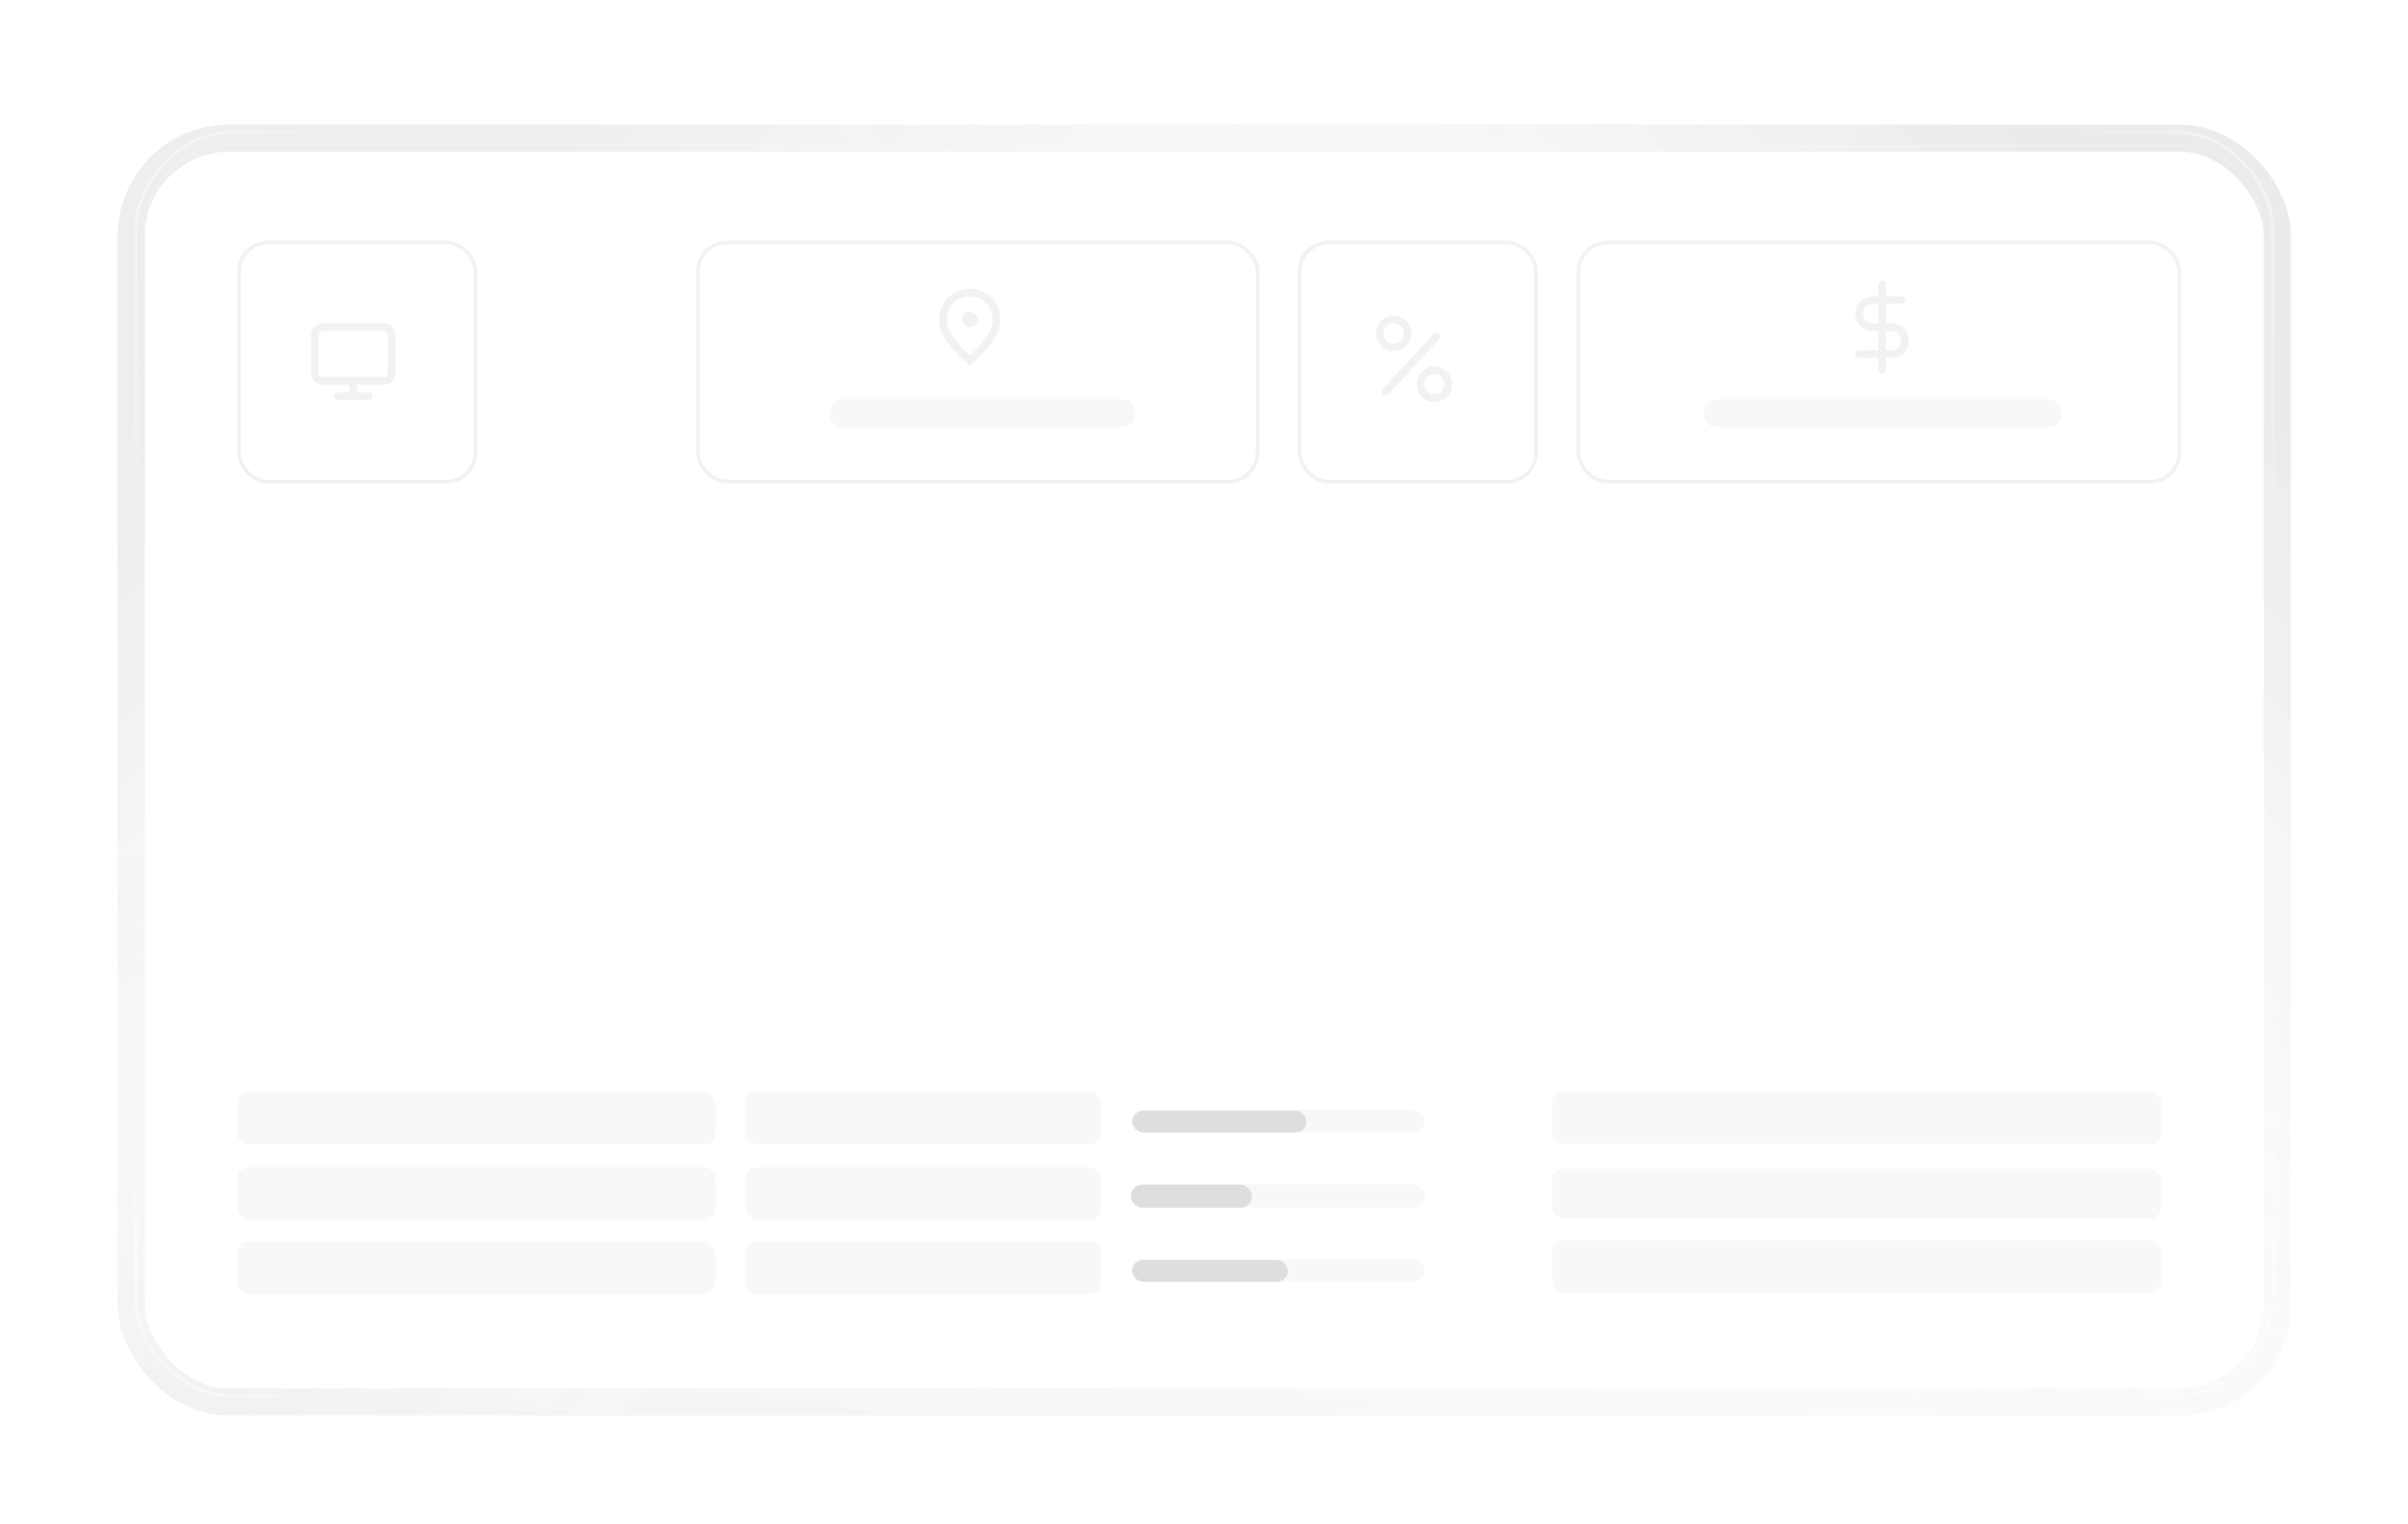 <svg width="640" height="405" viewBox="0 0 640 405" fill="none" xmlns="http://www.w3.org/2000/svg">
<g filter="url(#filter0_d_9560_13037)">
<g filter="url(#filter1_d_9560_13037)">
<rect x="38.48" y="18.381" width="563.198" height="328.665" rx="22.337" fill="white"/>
<rect x="34.891" y="14.791" width="570.378" height="335.845" rx="25.926" stroke="url(#paint0_linear_9560_13037)" stroke-opacity="0.1" stroke-width="7.18"/>
<rect x="34.891" y="14.791" width="570.378" height="335.845" rx="25.926" stroke="url(#paint1_linear_9560_13037)" stroke-opacity="0.1" stroke-width="7.18"/>
<rect x="34.891" y="14.791" width="570.378" height="335.845" rx="25.926" stroke="url(#paint2_linear_9560_13037)" stroke-opacity="0.1" stroke-width="7.18"/>
<rect x="34.891" y="14.791" width="570.378" height="335.845" rx="25.926" stroke="white" stroke-opacity="0.2" stroke-width="7.18"/>
</g>
<rect opacity="0.4" x="36.087" y="15.188" width="567.984" height="335.845" rx="25.527" stroke="url(#paint3_linear_9560_13037)" stroke-width="0.798"/>
<rect opacity="0.4" width="567.984" height="335.845" rx="25.527" transform="matrix(-1 0 0 1 604.072 15.188)" stroke="url(#paint4_linear_9560_13037)" stroke-width="0.798"/>
<rect opacity="0.4" x="604.072" y="351.034" width="567.984" height="335.845" rx="25.527" transform="rotate(180 604.072 351.034)" stroke="url(#paint5_linear_9560_13037)" stroke-width="0.798"/>
<rect opacity="0.4" width="567.984" height="335.845" rx="25.527" transform="matrix(1 0 0 -1 36.087 351.034)" stroke="url(#paint6_linear_9560_13037)" stroke-width="0.798"/>
<g filter="url(#filter2_i_9560_13037)">
<path d="M38.879 40.717C38.879 28.602 48.701 18.78 60.817 18.78H579.342C591.458 18.78 601.279 28.602 601.279 40.717V324.709C601.279 336.825 591.458 346.647 579.342 346.647H60.817C48.701 346.647 38.879 336.825 38.879 324.709V40.717Z" stroke="white" stroke-opacity="0.1" stroke-width="0.798"/>
</g>
<rect x="63" y="270.257" width="127.11" height="13.975" rx="3.065" fill="#F2F2F2" fill-opacity="0.5"/>
<rect x="198.096" y="270.257" width="94.5" height="13.975" rx="3.065" fill="#F2F2F2" fill-opacity="0.5"/>
<rect x="300.562" y="274.936" width="78.166" height="6.131" rx="3.065" fill="#F2F2F2" fill-opacity="0.5"/>
<rect x="412.513" y="270" width="161.949" height="14.047" rx="3.065" fill="#F2F2F2" fill-opacity="0.5"/>
<rect x="63" y="290.223" width="127.11" height="13.975" rx="3.065" fill="#F2F2F2" fill-opacity="0.5"/>
<rect x="198.096" y="290.223" width="94.5" height="13.975" rx="3.065" fill="#F2F2F2" fill-opacity="0.5"/>
<rect x="300.562" y="294.86" width="78.166" height="6.131" rx="3.065" fill="#F2F2F2" fill-opacity="0.5"/>
<rect x="300.562" y="294.86" width="32.186" height="6.131" rx="3.065" fill="#DEDEE0"/>
<rect x="300.966" y="275.23" width="46.271" height="5.784" rx="2.892" fill="#DEDEE0"/>
<rect x="412.513" y="290.657" width="161.949" height="13.22" rx="3.065" fill="#F2F2F2" fill-opacity="0.5"/>
<rect x="63" y="309.933" width="127.11" height="13.975" rx="3.065" fill="#F2F2F2" fill-opacity="0.5"/>
<rect x="198.096" y="309.933" width="94.5" height="13.975" rx="3.065" fill="#F2F2F2" fill-opacity="0.5"/>
<rect x="300.562" y="314.611" width="78.166" height="6.131" rx="3.065" fill="#F2F2F2" fill-opacity="0.5"/>
<rect x="412.513" y="309.661" width="161.949" height="14.047" rx="3.065" fill="#F2F2F2" fill-opacity="0.5"/>
<rect x="300.966" y="314.89" width="41.314" height="5.784" rx="2.892" fill="#DEDEE0"/>
<rect x="419.5" y="44.5" width="159.717" height="63.553" rx="7.763" stroke="#F2F2F2"/>
<path d="M500.231 55.749V78.228" stroke="#F2F2F2" stroke-width="2.044" stroke-linecap="round" stroke-linejoin="round"/>
<path d="M505.34 59.836H497.676C495.701 59.836 494.1 61.438 494.1 63.413C494.1 65.388 495.701 66.989 497.676 66.989H502.785C504.76 66.989 506.361 68.59 506.361 70.565C506.361 72.54 504.76 74.141 502.785 74.141H494.1" stroke="#F2F2F2" stroke-width="2.044" stroke-linecap="round" stroke-linejoin="round"/>
<rect x="452.877" y="86.139" width="95.021" height="7.436" rx="3.065" fill="#F2F2F2" fill-opacity="0.5"/>
<rect x="185.5" y="44.5" width="148.736" height="63.553" rx="7.763" stroke="#F2F2F2"/>
<path d="M257.741 66.989C256.617 66.989 255.698 66.069 255.698 64.945C255.698 63.821 256.617 62.902 257.741 62.902C258.865 62.902 259.785 63.821 259.785 64.945C259.785 66.069 258.865 66.989 257.741 66.989ZM263.872 65.15C263.872 61.441 261.164 58.815 257.741 58.815C254.318 58.815 251.611 61.441 251.611 65.15C251.611 67.54 253.603 70.708 257.741 74.489C261.879 70.708 263.872 67.54 263.872 65.15ZM257.741 56.771C262.033 56.771 265.915 60.061 265.915 65.15C265.915 68.542 263.187 72.557 257.741 77.206C252.295 72.557 249.567 68.542 249.567 65.15C249.567 60.061 253.45 56.771 257.741 56.771Z" fill="#F2F2F2"/>
<rect x="220.603" y="86.139" width="80.975" height="7.436" rx="3.065" fill="#F2F2F2" fill-opacity="0.5"/>
<rect x="63.5" y="44.5" width="62.888" height="63.553" rx="7.763" fill="white" stroke="#F2F2F2"/>
<rect x="81.622" y="63.921" width="24.523" height="24.523" rx="8.263" fill="white"/>
<path d="M102.058 66.987H85.709C84.581 66.987 83.666 67.902 83.666 69.03V79.248C83.666 80.377 84.581 81.292 85.709 81.292H102.058C103.186 81.292 104.101 80.377 104.101 79.248V69.03C104.101 67.902 103.186 66.987 102.058 66.987Z" stroke="#F2F2F2" stroke-width="2.044" stroke-linecap="round" stroke-linejoin="round"/>
<path d="M89.796 85.378H97.971" stroke="#F2F2F2" stroke-width="2.044" stroke-linecap="round" stroke-linejoin="round"/>
<path d="M93.884 81.291V85.379" stroke="#F2F2F2" stroke-width="2.044" stroke-linecap="round" stroke-linejoin="round"/>
<rect x="345.396" y="44.5" width="62.888" height="63.553" rx="7.763" fill="white" stroke="#F2F2F2"/>
<line x1="1.019" y1="-1.019" x2="20.995" y2="-1.019" transform="matrix(0.676 -0.737 0.737 0.676 368.374 85.561)" stroke="#F2F2F2" stroke-width="2.038" stroke-linecap="round"/>
<path d="M374.116 68.655C374.116 70.706 372.453 72.368 370.402 72.368C368.351 72.368 366.688 70.706 366.688 68.655C366.688 66.603 368.351 64.941 370.402 64.941C372.453 64.941 374.116 66.603 374.116 68.655Z" fill="white" stroke="#F2F2F2" stroke-width="2.038"/>
<path d="M384.935 82.178C384.935 84.229 383.272 85.892 381.221 85.892C379.17 85.892 377.507 84.229 377.507 82.178C377.507 80.127 379.17 78.464 381.221 78.464C383.272 78.464 384.935 80.127 384.935 82.178Z" fill="white" stroke="#F2F2F2" stroke-width="2.038"/>
</g>
<defs>
<filter id="filter0_d_9560_13037" x="0.987" y="0.831" width="638.185" height="403.652" filterUnits="userSpaceOnUse" color-interpolation-filters="sRGB">
<feFlood flood-opacity="0" result="BackgroundImageFix"/>
<feColorMatrix in="SourceAlpha" type="matrix" values="0 0 0 0 0 0 0 0 0 0 0 0 0 0 0 0 0 0 127 0" result="hardAlpha"/>
<feMorphology radius="9.573" operator="erode" in="SourceAlpha" result="effect1_dropShadow_9560_13037"/>
<feOffset dy="19.943"/>
<feGaussianBlur stdDeviation="19.943"/>
<feComposite in2="hardAlpha" operator="out"/>
<feColorMatrix type="matrix" values="0 0 0 0 0.031 0 0 0 0 0.031 0 0 0 0 0.129 0 0 0 0.1 0"/>
<feBlend mode="normal" in2="BackgroundImageFix" result="effect1_dropShadow_9560_13037"/>
<feBlend mode="normal" in="SourceGraphic" in2="effect1_dropShadow_9560_13037" result="shape"/>
</filter>
<filter id="filter1_d_9560_13037" x="28.908" y="10.802" width="582.343" height="347.811" filterUnits="userSpaceOnUse" color-interpolation-filters="sRGB">
<feFlood flood-opacity="0" result="BackgroundImageFix"/>
<feColorMatrix in="SourceAlpha" type="matrix" values="0 0 0 0 0 0 0 0 0 0 0 0 0 0 0 0 0 0 127 0" result="hardAlpha"/>
<feMorphology radius="0.798" operator="erode" in="SourceAlpha" result="effect1_dropShadow_9560_13037"/>
<feOffset dy="1.994"/>
<feGaussianBlur stdDeviation="1.595"/>
<feComposite in2="hardAlpha" operator="out"/>
<feColorMatrix type="matrix" values="0 0 0 0 0.031 0 0 0 0 0.031 0 0 0 0 0.129 0 0 0 0.15 0"/>
<feBlend mode="normal" in2="BackgroundImageFix" result="effect1_dropShadow_9560_13037"/>
<feBlend mode="normal" in="SourceGraphic" in2="effect1_dropShadow_9560_13037" result="shape"/>
</filter>
<filter id="filter2_i_9560_13037" x="38.48" y="18.381" width="563.198" height="328.665" filterUnits="userSpaceOnUse" color-interpolation-filters="sRGB">
<feFlood flood-opacity="0" result="BackgroundImageFix"/>
<feBlend mode="normal" in="SourceGraphic" in2="BackgroundImageFix" result="shape"/>
<feColorMatrix in="SourceAlpha" type="matrix" values="0 0 0 0 0 0 0 0 0 0 0 0 0 0 0 0 0 0 127 0" result="hardAlpha"/>
<feOffset/>
<feGaussianBlur stdDeviation="3.191"/>
<feComposite in2="hardAlpha" operator="arithmetic" k2="-1" k3="1"/>
<feColorMatrix type="matrix" values="0 0 0 0 0.031 0 0 0 0 0.031 0 0 0 0 0.129 0 0 0 0.06 0"/>
<feBlend mode="normal" in2="shape" result="effect1_innerShadow_9560_13037"/>
</filter>
<linearGradient id="paint0_linear_9560_13037" x1="267.194" y1="414.689" x2="289.714" y2="212.394" gradientUnits="userSpaceOnUse">
<stop stop-color="#080821" stop-opacity="0.9"/>
<stop offset="1" stop-color="white" stop-opacity="0"/>
</linearGradient>
<linearGradient id="paint1_linear_9560_13037" x1="213.621" y1="-51.252" x2="397.415" y2="149.932" gradientUnits="userSpaceOnUse">
<stop stop-color="#080821" stop-opacity="0.9"/>
<stop offset="1" stop-color="white" stop-opacity="0"/>
</linearGradient>
<linearGradient id="paint2_linear_9560_13037" x1="466.717" y1="-60.005" x2="276.649" y2="113.282" gradientUnits="userSpaceOnUse">
<stop stop-color="#080821"/>
<stop offset="1" stop-color="white" stop-opacity="0"/>
</linearGradient>
<linearGradient id="paint3_linear_9560_13037" x1="625.392" y1="0.151" x2="558.014" y2="33.208" gradientUnits="userSpaceOnUse">
<stop offset="0.582" stop-color="white"/>
<stop offset="1" stop-color="white" stop-opacity="0"/>
</linearGradient>
<linearGradient id="paint4_linear_9560_13037" x1="589.305" y1="-15.038" x2="521.927" y2="18.02" gradientUnits="userSpaceOnUse">
<stop offset="0.582" stop-color="white"/>
<stop offset="1" stop-color="white" stop-opacity="0"/>
</linearGradient>
<linearGradient id="paint5_linear_9560_13037" x1="1193.38" y1="335.996" x2="1126" y2="369.053" gradientUnits="userSpaceOnUse">
<stop offset="0.582" stop-color="white"/>
<stop offset="1" stop-color="white" stop-opacity="0"/>
</linearGradient>
<linearGradient id="paint6_linear_9560_13037" x1="589.305" y1="-15.038" x2="521.927" y2="18.02" gradientUnits="userSpaceOnUse">
<stop offset="0.582" stop-color="white"/>
<stop offset="1" stop-color="white" stop-opacity="0"/>
</linearGradient>
</defs>
</svg>
